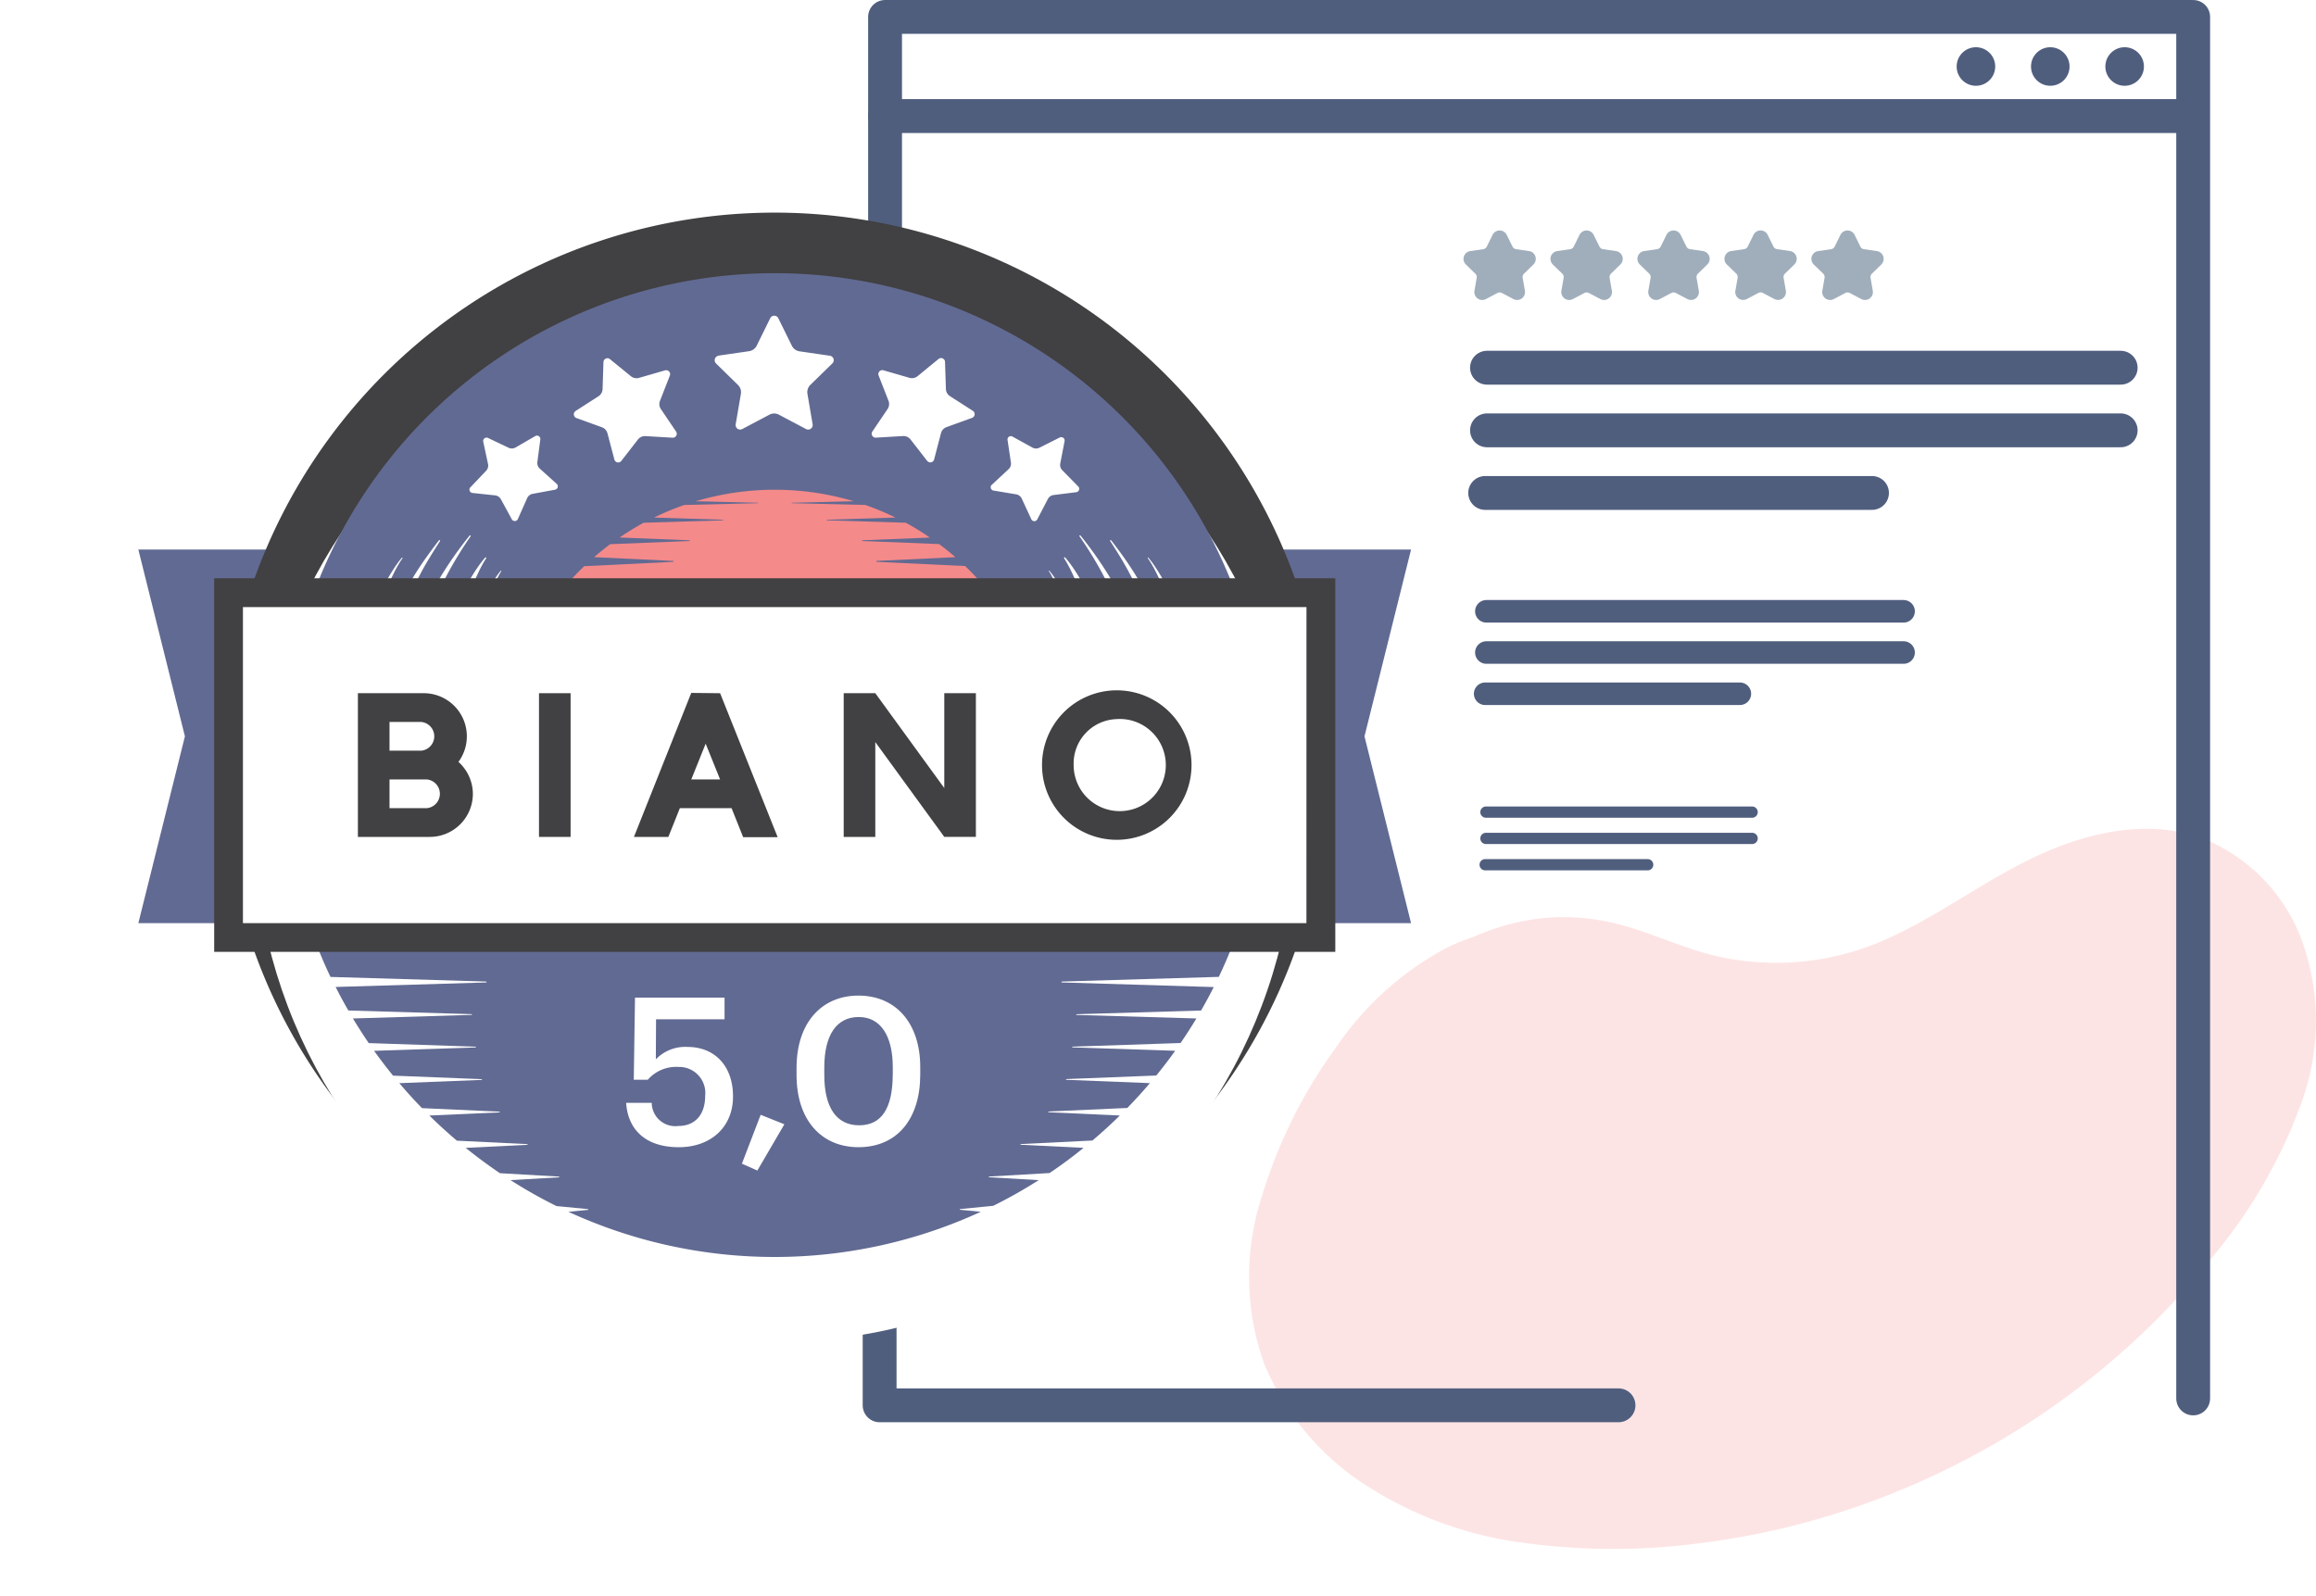 <svg xmlns="http://www.w3.org/2000/svg" xmlns:xlink="http://www.w3.org/1999/xlink" width="205.224" height="141.447" viewBox="0 0 205.224 141.447">
  <defs>
    <filter id="Ellipse_316" x="0" y="4.155" width="137.292" height="137.292" filterUnits="userSpaceOnUse">
      <feOffset dy="5" input="SourceAlpha"/>
      <feGaussianBlur stdDeviation="7.5" result="blur"/>
      <feFlood flood-color="#2f3740"/>
      <feComposite operator="in" in2="blur"/>
      <feComposite in="SourceGraphic"/>
    </filter>
  </defs>
  <g id="Component_152_1" data-name="Component 152 – 1" transform="translate(12.259 1.5)">
    <g id="Page-1" transform="translate(38.732 -16.159)">
      <g id="pixel2" transform="translate(0 0.001)">
        <g id="Group-5" transform="translate(0 0)">
          <path id="Path" d="M190.195,172.264a45.508,45.508,0,0,1-7.687,13.372,67.042,67.042,0,0,1-9.331,9.618,69.594,69.594,0,0,1-10.965,7.6,70.667,70.667,0,0,1-12.3,5.414,68.279,68.279,0,0,1-13.126,2.943,58.572,58.572,0,0,1-15.351-.033,33.622,33.622,0,0,1-14.757-5.557A23.487,23.487,0,0,1,98.3,195.24,22.945,22.945,0,0,1,98.13,180.4a44.091,44.091,0,0,1,6.594-13.2,27.427,27.427,0,0,1,9.723-8.752,18.631,18.631,0,0,1,2.48-1.008,20.144,20.144,0,0,1,6.108-1.645,19.343,19.343,0,0,1,7.247.7c2.712.766,5.279,1.995,8.023,2.646a23.8,23.8,0,0,0,15.207-1.507c4.731-2.115,8.86-5.349,13.583-7.483,4.593-2.075,9.969-3.225,14.807-1.248a15.6,15.6,0,0,1,8.466,9.138A21.14,21.14,0,0,1,190.195,172.264Z" transform="translate(-37.289 -59.773)" fill="#fde4e4"/>
          <path id="Path-2" data-name="Path" d="M100.207,176.881V188.27h65.475" transform="translate(-73.254 -49.071)" fill="none" stroke="#505e7e" stroke-linecap="round" stroke-linejoin="round" stroke-width="3" fill-rule="evenodd"/>
          <path id="Path-3" data-name="Path" d="M146.083,144.9V22.47H30.169v29.4" transform="translate(-2.734 -6.311)" fill="none" stroke="#505e7e" stroke-linecap="round" stroke-linejoin="round" stroke-width="3" fill-rule="evenodd"/>
          <line id="Path-4" data-name="Path" x1="115.833" transform="translate(27.435 24.944)" fill="none" stroke="#505e7e" stroke-linecap="round" stroke-linejoin="round" stroke-width="3"/>
          <g id="Group" transform="translate(122.39 18.843)">
            <circle id="Oval" cx="1.709" cy="1.709" r="1.709" transform="translate(13.178 0)" fill="#505e7e"/>
            <circle id="Oval-2" data-name="Oval" cx="1.708" cy="1.708" r="1.708" transform="translate(6.589 0.001)" fill="#505e7e"/>
            <circle id="Oval-3" data-name="Oval" cx="1.709" cy="1.709" r="1.709" transform="translate(0 0)" fill="#505e7e"/>
          </g>
        </g>
      </g>
    </g>
    <g id="Group_1405" data-name="Group 1405" transform="translate(117.421 18.917)">
      <g id="_01_Star_fill" data-name="01 Star_fill" transform="translate(0 0.004)">
        <path id="Path_2755" data-name="Path 2755" d="M23.819.386l.516,1.045a.419.419,0,0,0,.316.229l1.153.168a.7.7,0,0,1,.386,1.188l-.834.814a.419.419,0,0,0-.121.371l.2,1.149a.7.7,0,0,1-1.011.734l-1.031-.542a.419.419,0,0,0-.39,0l-1.031.542a.7.7,0,0,1-1.011-.734l.2-1.149a.419.419,0,0,0-.121-.371L20.2,3.016a.7.7,0,0,1,.386-1.188l1.153-.168a.419.419,0,0,0,.316-.229L22.57.386a.7.7,0,0,1,1.249,0Z" transform="translate(-19.989 0.002)" fill="#a0aebc"/>
      </g>
      <g id="_01_Star_fill-2" data-name="01 Star_fill" transform="translate(7.705 0.004)">
        <path id="Path_2755-2" data-name="Path 2755" d="M23.819.386l.516,1.045a.419.419,0,0,0,.316.229l1.153.168a.7.7,0,0,1,.386,1.188l-.834.814a.419.419,0,0,0-.121.371l.2,1.149a.7.7,0,0,1-1.011.734l-1.031-.542a.419.419,0,0,0-.39,0l-1.031.542a.7.7,0,0,1-1.011-.734l.2-1.149a.419.419,0,0,0-.121-.371L20.2,3.016a.7.7,0,0,1,.386-1.188l1.153-.168a.419.419,0,0,0,.316-.229L22.57.386a.7.7,0,0,1,1.249,0Z" transform="translate(-19.989 0.002)" fill="#a0aebc"/>
      </g>
      <g id="_01_Star_fill-3" data-name="01 Star_fill" transform="translate(15.41 0.002)">
        <path id="Path_2755-3" data-name="Path 2755" d="M23.819.386l.516,1.045a.419.419,0,0,0,.316.229l1.153.168a.7.7,0,0,1,.386,1.188l-.834.814a.419.419,0,0,0-.121.371l.2,1.149a.7.7,0,0,1-1.011.734l-1.031-.542a.419.419,0,0,0-.39,0l-1.031.542a.7.7,0,0,1-1.011-.734l.2-1.149a.419.419,0,0,0-.121-.371L20.2,3.016a.7.7,0,0,1,.386-1.188l1.153-.168a.419.419,0,0,0,.316-.229L22.57.386a.7.7,0,0,1,1.249,0Z" transform="translate(-19.989 0.002)" fill="#a0aebc"/>
      </g>
      <g id="_01_Star_fill-4" data-name="01 Star_fill" transform="translate(23.122 0)">
        <path id="Path_2755-4" data-name="Path 2755" d="M23.819.386l.516,1.045a.419.419,0,0,0,.316.229l1.153.168a.7.7,0,0,1,.386,1.188l-.834.814a.419.419,0,0,0-.121.371l.2,1.149a.7.7,0,0,1-1.011.734l-1.031-.542a.419.419,0,0,0-.39,0l-1.031.542a.7.7,0,0,1-1.011-.734l.2-1.149a.419.419,0,0,0-.121-.371L20.2,3.016a.7.7,0,0,1,.386-1.188l1.153-.168a.419.419,0,0,0,.316-.229L22.57.386a.7.7,0,0,1,1.249,0Z" transform="translate(-19.989 0.002)" fill="#a0aebc"/>
      </g>
      <g id="_01_Star_fill-5" data-name="01 Star_fill" transform="translate(30.826 0.004)">
        <path id="Path_2755-5" data-name="Path 2755" d="M23.819.386l.516,1.045a.419.419,0,0,0,.316.229l1.153.168a.7.7,0,0,1,.386,1.188l-.834.814a.419.419,0,0,0-.121.371l.2,1.149a.7.7,0,0,1-1.011.734l-1.031-.542a.419.419,0,0,0-.39,0l-1.031.542a.7.7,0,0,1-1.011-.734l.2-1.149a.419.419,0,0,0-.121-.371L20.2,3.016a.7.7,0,0,1,.386-1.188l1.153-.168a.419.419,0,0,0,.316-.229L22.57.386a.7.7,0,0,1,1.249,0Z" transform="translate(-19.989 0.002)" fill="#a0aebc"/>
      </g>
    </g>
    <g id="Group_1406" data-name="Group 1406" transform="translate(119.344 31.087)">
      <line id="Path-5" data-name="Path" x2="56.151" transform="translate(0.162 0)" fill="none" stroke="#505e7e" stroke-linecap="round" stroke-linejoin="round" stroke-width="3"/>
      <line id="Path-6" data-name="Path" x2="56.151" transform="translate(0.162 5.55)" fill="none" stroke="#505e7e" stroke-linecap="round" stroke-linejoin="round" stroke-width="3"/>
      <line id="Path-7" data-name="Path" x2="34.278" transform="translate(0 11.099)" fill="none" stroke="#505e7e" stroke-linecap="round" stroke-linejoin="round" stroke-width="3"/>
    </g>
    <g id="Group_1407" data-name="Group 1407" transform="translate(119.344 52.675)">
      <line id="Path-8" data-name="Path" x2="36.968" transform="translate(0.107 0)" fill="none" stroke="#505e7e" stroke-linecap="round" stroke-linejoin="round" stroke-width="2"/>
      <line id="Path-9" data-name="Path" x2="36.968" transform="translate(0.107 3.653)" fill="none" stroke="#505e7e" stroke-linecap="round" stroke-linejoin="round" stroke-width="2"/>
      <line id="Path-10" data-name="Path" x2="22.568" transform="translate(0 7.307)" fill="none" stroke="#505e7e" stroke-linecap="round" stroke-linejoin="round" stroke-width="2"/>
    </g>
    <g id="Group_1408" data-name="Group 1408" transform="translate(119.344 70.471)">
      <line id="Path-11" data-name="Path" x2="23.587" transform="translate(0.068 0)" fill="none" stroke="#505e7e" stroke-linecap="round" stroke-linejoin="round" stroke-width="1"/>
      <line id="Path-12" data-name="Path" x2="23.587" transform="translate(0.068 2.331)" fill="none" stroke="#505e7e" stroke-linecap="round" stroke-linejoin="round" stroke-width="1"/>
      <line id="Path-13" data-name="Path" x2="14.399" transform="translate(0 4.662)" fill="none" stroke="#505e7e" stroke-linecap="round" stroke-linejoin="round" stroke-width="1"/>
    </g>
    <g id="Layer_2" data-name="Layer 2" transform="translate(200 10.339)">
      <g id="Badges" transform="translate(-200 7)">
        <path id="Path_2789" data-name="Path 2789" d="M483.469,173.182h-8.029V143.809H471.13V140.07h12.339l-4.127,16.556Z" transform="translate(-370.692 -110.209)" fill="#616a92"/>
        <path id="Path_2790" data-name="Path 2790" d="M0,173.182H7.982l.083-29.373H12.8V140.07H0l4.127,16.556Z" transform="translate(0 -110.209)" fill="#616a92"/>
        <path id="Path_2791" data-name="Path 2791" d="M139.382,33.6a48.978,48.978,0,0,0-93,0Z" transform="translate(-36.492)" fill="#414042"/>
        <path id="Path_2792" data-name="Path 2792" d="M45.28,298.35a48.98,48.98,0,0,0,93.471,0Z" transform="translate(-35.627 -234.746)" fill="#414042"/>
        <g transform="matrix(1, 0, 0, 1, -12.26, -18.84)" filter="url(#Ellipse_316)">
          <circle id="Ellipse_316-2" data-name="Ellipse 316" cx="46.146" cy="46.146" r="46.146" transform="translate(22.5 21.66)" fill="#fff"/>
        </g>
        <path id="Path_2793" data-name="Path 2793" d="M138.382,302.893l13.9-.414a43.353,43.353,0,0,0,1.705-4.129H71.86a42.885,42.885,0,0,0,1.706,4.134l13.789.409a.043.043,0,0,1,.041.043.041.041,0,0,1-.041.038l-13.333.4q.537,1.066,1.128,2.085l10.921.324a.032.032,0,1,1,0,.064l-10.516.318q.672,1.113,1.4,2.183l9.468.318a.036.036,0,0,1,.032.034.034.034,0,0,1-.032.032l-8.994.3q.806,1.13,1.682,2.2l7.854.311a.034.034,0,0,1,0,.066l-7.3.29q.966,1.143,2.01,2.213l6.86.311a.032.032,0,0,1,.022.011.034.034,0,0,1-.022.055l-6.206.279q1.177,1.16,2.439,2.228L91,317.3a.032.032,0,0,1,0,.064l-5.453.269q1.465,1.183,3.032,2.245l5.229.3a.034.034,0,0,1,.03.036.03.03,0,0,1-.03.03l-4.289.247a43.257,43.257,0,0,0,4.074,2.3l2.791.271a.032.032,0,0,1,.023.012.032.032,0,0,1,.007.025.036.036,0,0,1-.03.03l-1.737.168a43.677,43.677,0,0,0,36.544,0l-1.829-.177a.034.034,0,0,1-.03-.036.036.036,0,0,1,.03-.03l2.927-.284a42.978,42.978,0,0,0,4.033-2.277l-4.389-.254a.032.032,0,0,1-.022-.011.031.031,0,0,1-.008-.023.032.032,0,0,1,.03-.032l5.351-.309q1.558-1.049,3.014-2.232l-5.558-.273a.032.032,0,1,1,0-.064l6.342-.313q1.258-1.066,2.428-2.215l-6.312-.29a.034.034,0,0,1,0-.066l6.975-.315q1.04-1.066,2-2.2l-7.4-.294a.033.033,0,0,1,0-.066l7.967-.315q.87-1.066,1.676-2.192l-9.1-.3a.03.03,0,0,1-.023-.01.03.03,0,0,1-.007-.024.032.032,0,0,1,.03-.032l9.578-.322q.731-1.066,1.4-2.177l-10.619-.311a.032.032,0,0,1,0-.064l11.035-.328c.392-.68.767-1.375,1.123-2.079l-13.458-.409a.041.041,0,0,1-.041-.04A.045.045,0,0,1,138.382,302.893Z" transform="translate(-56.54 -234.746)" fill="#616a92"/>
        <path id="Path_2794" data-name="Path 2794" d="M154.7,53.421a43.607,43.607,0,0,0-81.612,0ZM84.09,52.948a.239.239,0,0,1-.109-.318v-.015a33.975,33.975,0,0,1,2.882-4.172.06.06,0,0,1,.081,0,.058.058,0,0,1,0,.077,33.891,33.891,0,0,0-2.558,4.328A.239.239,0,0,1,84.09,52.948Zm4.234-2.486a11.242,11.242,0,0,0-.64,1.16c-.192.4-.369.806-.546,1.215a.241.241,0,0,1-.313.124.237.237,0,0,1-.124-.313.131.131,0,0,1,.015-.03c.23-.382.463-.767.712-1.143a11.18,11.18,0,0,1,.812-1.081.058.058,0,0,1,.092.068Zm1.347,1.132a7.841,7.841,0,0,0-.6,1.187.119.119,0,1,1-.213-.094v-.015a8.039,8.039,0,0,1,.763-1.113.03.03,0,0,1,.047.034Zm49.288,1.243a.119.119,0,0,1-.164-.04v-.015a7.637,7.637,0,0,0-.6-1.187.028.028,0,0,1,0-.038.03.03,0,0,1,.038,0A7.841,7.841,0,0,1,139,52.668a.117.117,0,0,1-.038.168Zm2.115.109a.239.239,0,0,1-.328-.081l-.015-.028c-.179-.409-.354-.819-.548-1.215a10.841,10.841,0,0,0-.64-1.16.055.055,0,0,1,.017-.079.058.058,0,0,1,.075,0,11.176,11.176,0,0,1,.812,1.081c.249.375.48.761.712,1.143a.241.241,0,0,1-.083.339Zm5.882-2.548a.04.04,0,0,1,.051,0,10.83,10.83,0,0,1,.785,1.094c.241.379.463.767.684,1.153a.158.158,0,0,1-.058.213.16.16,0,0,1-.213-.058v-.013c-.188-.405-.371-.81-.573-1.2a11.049,11.049,0,0,0-.676-1.145.041.041,0,0,1,0-.041Zm-3.321-1.543a.058.058,0,0,1,.077.013c.46.6.915,1.2,1.345,1.827s.838,1.266,1.224,1.919a.235.235,0,0,1-.083.324.237.237,0,0,1-.326-.083.127.127,0,0,1,0-.017c-.33-.674-.678-1.337-1.055-1.987s-.778-1.279-1.19-1.919A.058.058,0,0,1,143.635,48.855Zm-2.641-.411a33.966,33.966,0,0,1,2.882,4.172.239.239,0,0,1-.411.239.1.1,0,0,1,0-.015,33.9,33.9,0,0,0-2.558-4.328.055.055,0,0,1,.013-.079.06.06,0,0,1,.07.011Zm-7.858-4.5,1.492-1.388a.661.661,0,0,0,.2-.582l-.3-2.008a.294.294,0,0,1,.426-.3l1.778.981a.661.661,0,0,0,.618.013l1.808-.908a.3.3,0,0,1,.426.32L139.2,42.06a.667.667,0,0,0,.179.593L140.8,44.1a.3.3,0,0,1-.175.5l-2.015.252a.657.657,0,0,0-.507.352l-.936,1.8a.294.294,0,0,1-.529,0l-.853-1.84a.667.667,0,0,0-.492-.373l-2-.333a.3.3,0,0,1-.162-.518Zm-10.585-4.722L123.9,37.23a.789.789,0,0,0,.081-.727l-.876-2.241a.35.35,0,0,1,.426-.463l2.311.667a.791.791,0,0,0,.716-.149l1.859-1.524a.35.35,0,0,1,.571.258l.079,2.4a.787.787,0,0,0,.362.64l2.025,1.3a.35.35,0,0,1-.07.623l-2.262.819a.784.784,0,0,0-.492.541l-.608,2.326a.35.35,0,0,1-.614.126l-1.477-1.9a.782.782,0,0,0-.667-.3l-2.4.141a.35.35,0,0,1-.311-.55ZM108.907,32.5l2.7-.392a.9.9,0,0,0,.689-.48L113.5,29.18a.4.4,0,0,1,.714,0l1.207,2.449a.9.9,0,0,0,.674.488l2.7.392a.4.4,0,0,1,.213.678l-1.955,1.906a.9.9,0,0,0-.256.789l.46,2.7a.4.4,0,0,1-.576.426l-2.418-1.279a.891.891,0,0,0-.829,0l-2.418,1.279a.4.4,0,0,1-.576-.426l.46-2.693a.883.883,0,0,0-.256-.789L108.7,33.194a.4.4,0,0,1,.22-.684Zm-12.65,4.9,2.025-1.3a.787.787,0,0,0,.362-.64l.079-2.4a.35.35,0,0,1,.569-.254l1.861,1.516a.791.791,0,0,0,.716.149l2.311-.667a.35.35,0,0,1,.426.463l-.876,2.241a.789.789,0,0,0,.081.727l1.345,1.991a.35.35,0,0,1-.309.546l-2.4-.141a.782.782,0,0,0-.667.3l-1.477,1.9a.35.35,0,0,1-.614-.126l-.61-2.317a.785.785,0,0,0-.492-.541l-2.262-.819a.35.35,0,0,1-.068-.623Zm-9.329,6.773,1.4-1.473a.667.667,0,0,0,.166-.595l-.426-1.987a.3.3,0,0,1,.416-.328l1.833.874a.663.663,0,0,0,.616-.026l1.755-1.015a.3.3,0,0,1,.441.292l-.264,2.015a.667.667,0,0,0,.213.58l1.509,1.358a.3.3,0,0,1-.143.509l-2,.371a.659.659,0,0,0-.484.384l-.825,1.855a.3.3,0,0,1-.531.021l-.97-1.782a.661.661,0,0,0-.514-.343L87.1,44.668a.3.3,0,0,1-.173-.5ZM81.575,52.63v-.015c.386-.654.791-1.3,1.224-1.919s.885-1.228,1.345-1.827a.055.055,0,0,1,.079-.011.058.058,0,0,1,.015.077c-.411.64-.814,1.279-1.19,1.919s-.727,1.313-1.055,1.987a.239.239,0,1,1-.426-.213Zm-2.192.023c.213-.386.446-.774.687-1.153a10.5,10.5,0,0,1,.785-1.094.038.038,0,0,1,.053,0,.04.04,0,0,1,0,.051,11.046,11.046,0,0,0-.676,1.145c-.2.394-.388.8-.573,1.2a.16.16,0,0,1-.213.077.158.158,0,0,1-.079-.213Z" transform="translate(-57.508 -19.821)" fill="#616a92"/>
        <path id="Path_2795" data-name="Path 2795" d="M213.472,124.257a24.6,24.6,0,0,0-2.094-2.275l-7.837-.373a.043.043,0,0,1-.038-.043.04.04,0,0,1,.038-.038l6.971-.335q-.693-.605-1.437-1.158l-6.79-.271a.034.034,0,0,1-.032-.034.032.032,0,0,1,.032-.032l5.969-.239a24.266,24.266,0,0,0-2.132-1.315l-6.971-.213a.028.028,0,0,1-.028-.028.026.026,0,0,1,.028-.026l6.057-.194a24.442,24.442,0,0,0-2.68-1.115l-6.5-.156a.021.021,0,0,1-.019-.021.019.019,0,0,1,.019-.019l5.487-.132a24.531,24.531,0,0,0-14.008,0l5.511.132a.02.02,0,0,1,0,.041l-6.526.156a24.4,24.4,0,0,0-2.678,1.115l6.08.194a.028.028,0,0,1,.028.028.03.03,0,0,1-.028.026l-7,.213a24.635,24.635,0,0,0-2.132,1.307l6.182.247a.034.034,0,0,1,.032.034.032.032,0,0,1-.032.032l-7.016.279q-.735.55-1.424,1.149l6.992.335a.04.04,0,0,1,.041.043.045.045,0,0,1-.041.038l-7.871.386a24.546,24.546,0,0,0-2.091,2.273Z" transform="translate(-138.117 -90.657)" fill="#f58a8a"/>
        <path id="Path_2796" data-name="Path 2796" d="M31.52,152v33.114h99.344V152Zm96.786,30.567H34.068V154.558H128.31Z" transform="translate(-24.8 -119.596)" fill="#414042"/>
        <path id="O_Letter" data-name="O Letter" d="M382.241,211.847a6.624,6.624,0,1,0-6.622-6.623h0A6.622,6.622,0,0,0,382.241,211.847Zm0-10.7a4.084,4.084,0,1,1-3.82,4.074A3.94,3.94,0,0,1,382.241,201.15Z" transform="translate(-295.543 -156.261)" fill="#414042"/>
        <path id="N_Letter" data-name="N Letter" d="M295.981,204.132l6.112,8.4h2.8V199.8h-2.8v8.406h0l-6.112-8.406h-2.8v12.736h2.8Z" transform="translate(-230.678 -157.206)" fill="#414042"/>
        <path id="A_Letter" data-name="A Letter" d="M210.068,209.894h4.583l1.028,2.573h3.057l-5.1-12.761-2.558-.026L206,212.441h3.049Zm2.287-5.718,1.279,3.172H211.08Z" transform="translate(-162.084 -157.111)" fill="#414042"/>
        <rect id="I_Letter" data-name="I Letter" width="2.801" height="12.736" transform="translate(35.502 42.594)" fill="#414042"/>
        <path id="B_Letter" data-name="B Letter" d="M101.448,208.715a3.825,3.825,0,0,0-1.279-2.827,3.822,3.822,0,0,0-3.057-6.089H91.26v12.736h6.368A3.82,3.82,0,0,0,101.448,208.715Zm-7.387-6.368h2.8a1.279,1.279,0,0,1,0,2.548h-2.8Zm0,7.641v-2.545h3.313a1.279,1.279,0,0,1,0,2.545Z" transform="translate(-71.805 -157.206)" fill="#414042"/>
        <path id="Path_2797" data-name="Path 2797" d="M202.76,335.673h2.266a2.09,2.09,0,0,0,2.377,2.049c1.492,0,2.358-1.042,2.358-2.652a2.31,2.31,0,0,0-2.358-2.577,3.324,3.324,0,0,0-2.725,1.134h-1.243l.109-7.276h7.935v1.919H205.41l-.019,3.549a3.612,3.612,0,0,1,2.816-1.1c2.358,0,4.023,1.646,4.023,4.387s-1.993,4.5-4.809,4.5C204.35,339.6,202.9,337.922,202.76,335.673Z" transform="translate(-159.535 -256.777)" fill="#fff"/>
        <path id="Path_2798" data-name="Path 2798" d="M250.87,379.392l1.663-4.332,2.1.84-2.394,4.1Z" transform="translate(-197.388 -295.103)" fill="#fff"/>
        <path id="Path_2799" data-name="Path 2799" d="M273.59,332.554V331.9c0-3.967,2.2-6.4,5.485-6.4s5.475,2.411,5.475,6.342v.657c0,3.931-2.047,6.436-5.466,6.436C275.747,338.935,273.59,336.479,273.59,332.554Zm8.527-.055v-.64c0-2.771-1.066-4.46-3.016-4.46s-3.053,1.571-3.053,4.477v.657c0,2.963,1.132,4.462,3.089,4.462,2,0,2.974-1.533,2.974-4.5Z" transform="translate(-215.265 -256.108)" fill="#fff"/>
      </g>
    </g>
  </g>
</svg>
